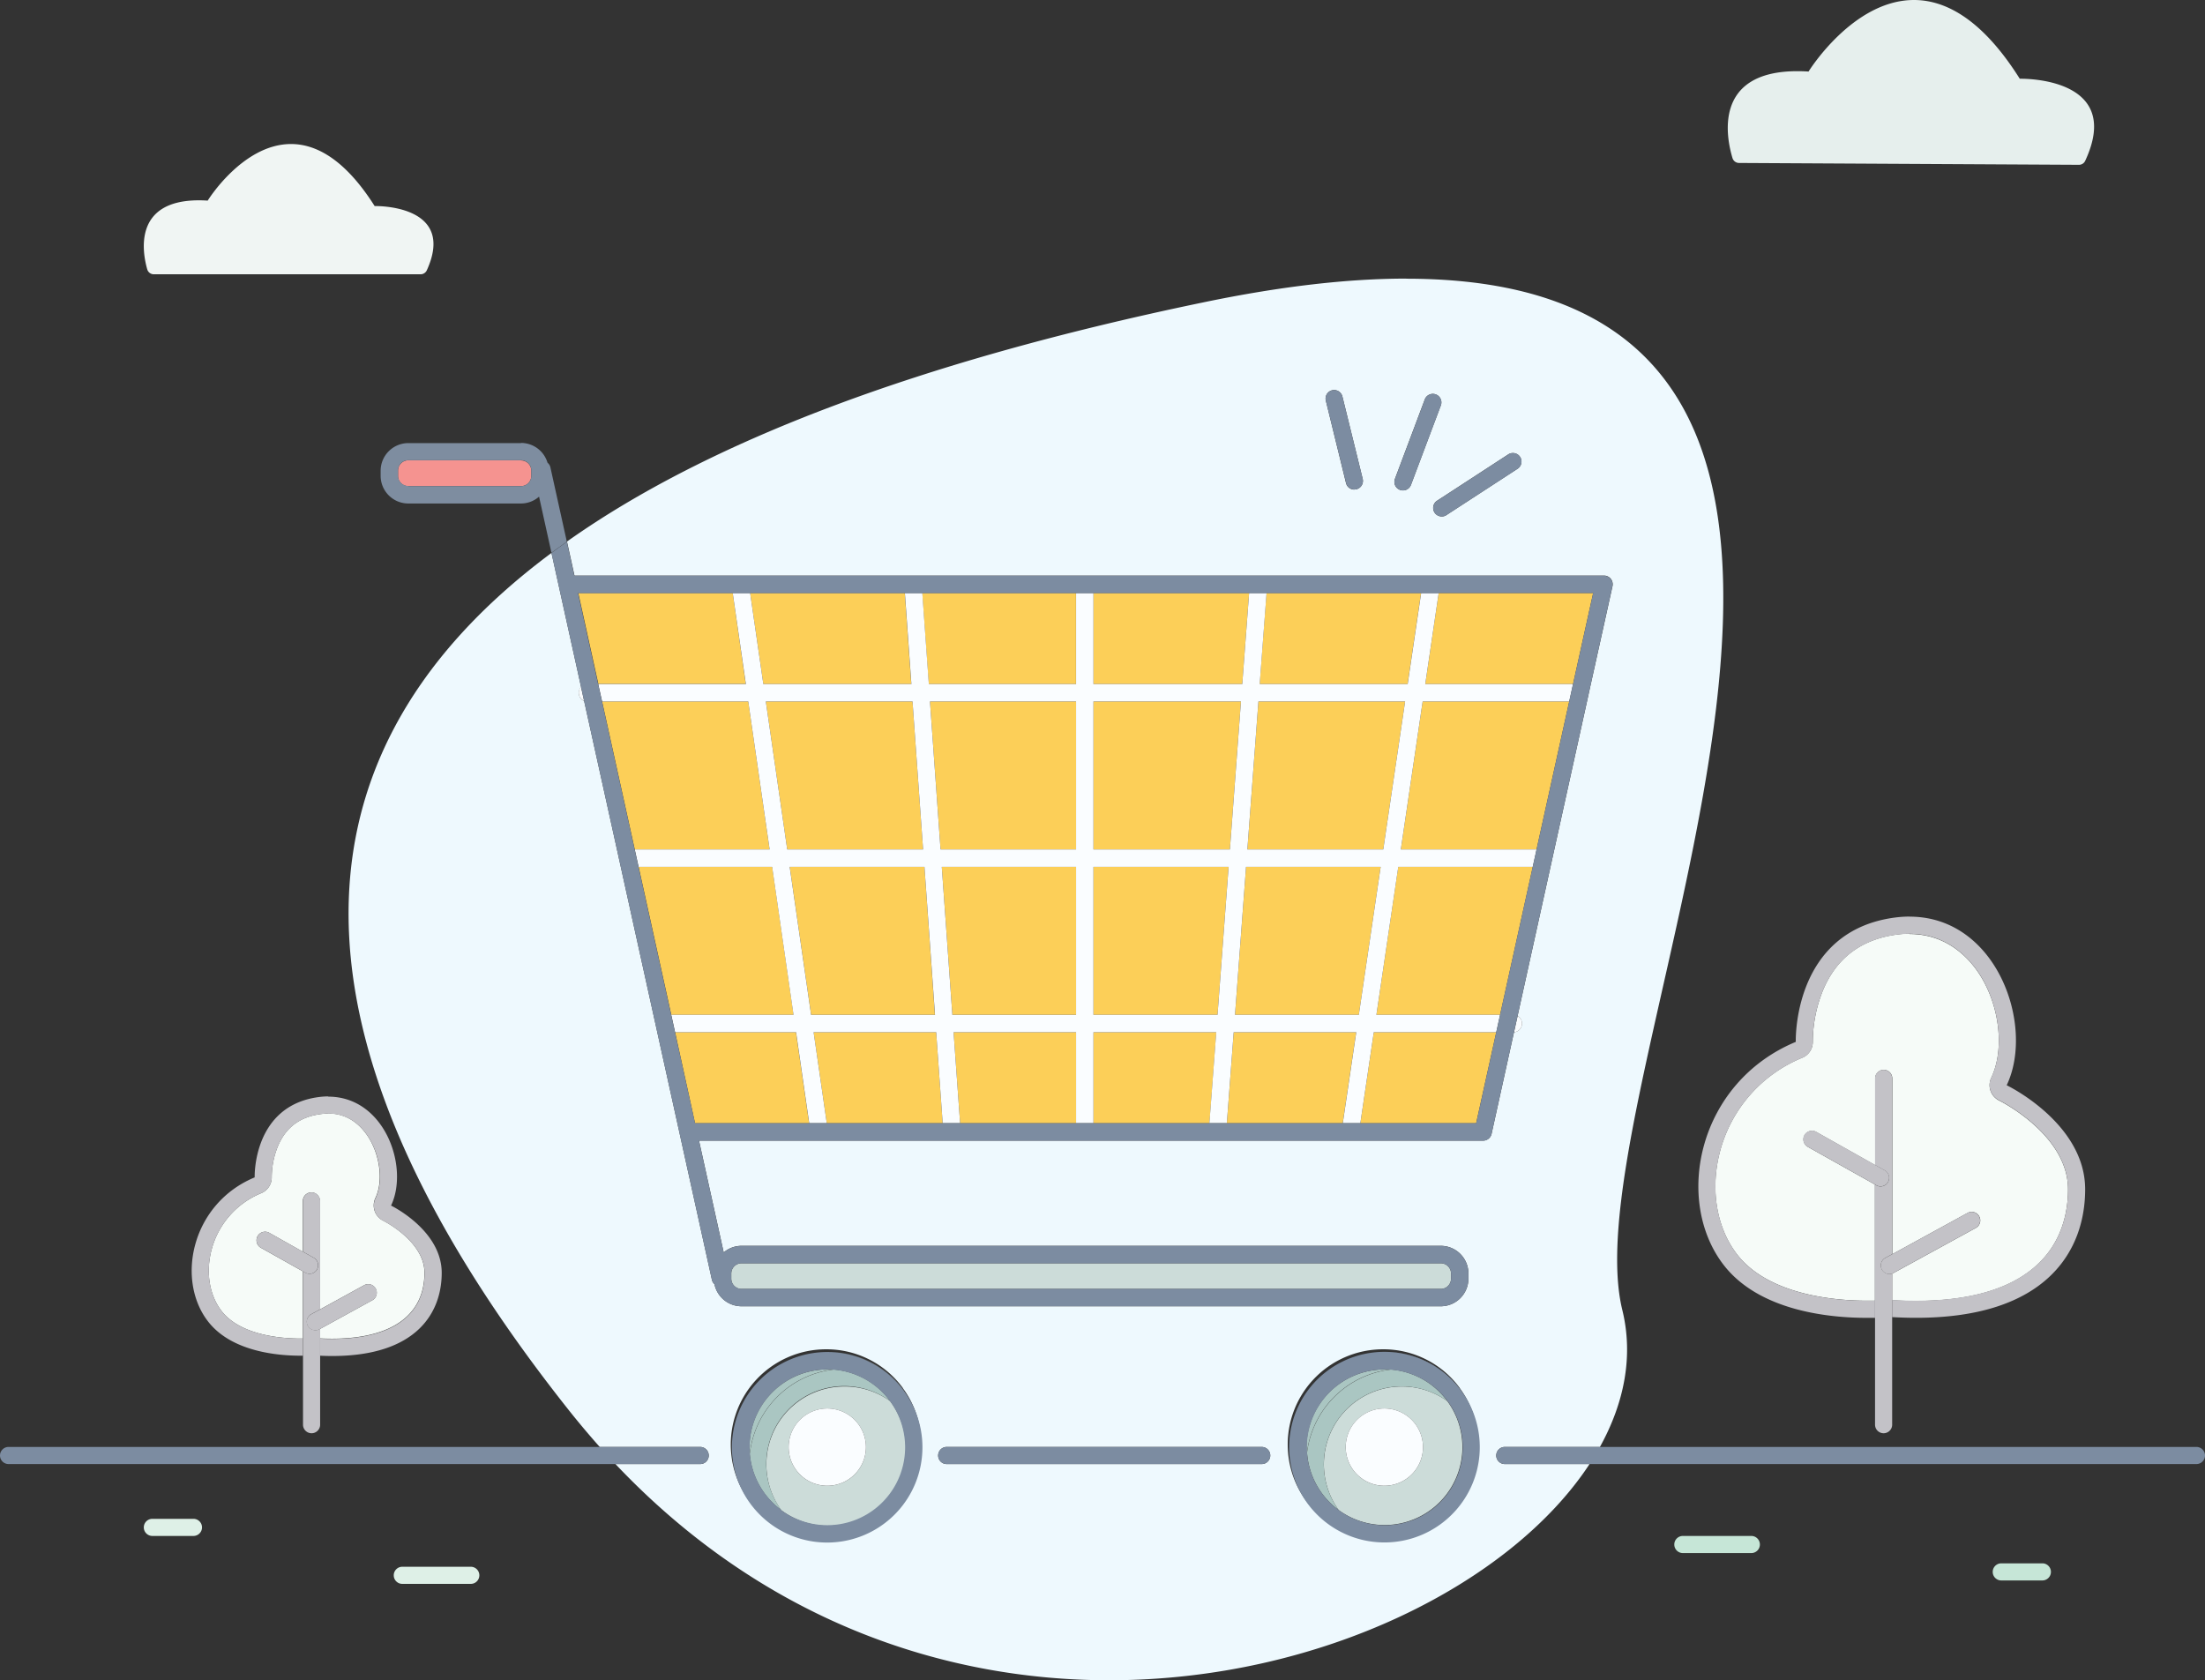 <svg xmlns="http://www.w3.org/2000/svg" viewBox="0 0 644 490.8"><rect x="0" y="0" width="644" height="490.8" fill="#333333" stroke="none"/><defs><style>.cls-1{fill:#f6fbf8}.cls-2{fill:#c3c2c7}.cls-5{fill:#fafdff}.cls-7{fill:#ccdcd9}.cls-9{fill:#7c8ca1}.cls-10{fill:#c6e6d7}.cls-11{fill:#def0e7}.cls-14{fill:#aac6c2}.cls-15{fill:#c4d9d9}</style></defs><g id="Layer_2" data-name="Layer 2"><g id="cartDesaturated-wheelsSep"><g id="treeSmall"><path class="cls-1" d="M95.87 322.76v2.51a16.82 16.82 0 00-2 .12c-6.28.79-10.46 3.92-12.78 9.59a24.16 24.16 0 00-1.73 8.77 5 5 0 01-3.08 4.78 24.62 24.62 0 00-14.44 16.31c-1.79 6.56-.77 13.26 2.73 17.93 5.56 7.42 18 8.22 23.15 8.22h.73v-19.63l-12.26-6.89a2.5 2.5 0 012.46-4.36l9.8 5.52V350.8a2.5 2.5 0 015 0v31.69l12.89-7.08a2.49 2.49 0 013.39 1 2.5 2.5 0 01-1 3.4l-15.29 8.39v2.74c1.21.06 2.39.09 3.53.09 17.41 0 27-6.85 27-19.29 0-9.11-11.86-15.09-12-15.15a5 5 0 01-2.33-6.66c2.28-4.77 1.43-12.21-2-17.7-2-3.17-5.67-7-11.79-7v-2.51"/><path class="cls-2" d="M95.87 320.26a21.26 21.26 0 00-2.6.17c-19.58 2.45-18.89 23.48-18.89 23.48-18.38 7.66-23 29.61-13.79 41.86C67.36 394.8 81 396 87.74 396h.73v-5h-.73c-5.1 0-17.59-.8-23.15-8.22-3.5-4.67-4.52-11.37-2.73-17.93a24.62 24.62 0 0114.44-16.32 5 5 0 003.08-4.78 24.16 24.16 0 011.73-8.75c2.32-5.67 6.5-8.8 12.78-9.59a16.82 16.82 0 012-.12v-5m0 0v5c6.12 0 9.79 3.78 11.79 7 3.46 5.49 4.31 12.93 2 17.7a5 5 0 002.33 6.66c.12.06 12 6 12 15.15 0 12.44-9.59 19.29-27 19.29-1.14 0-2.32 0-3.53-.09v5c1.21.06 2.39.09 3.53.09 24.84 0 32-12.81 32-24.29 0-12.5-14.8-19.65-14.8-19.65 5.34-11.17-1.79-31.82-18.33-31.82"/><path class="cls-2" d="M91 348.3a2.5 2.5 0 00-2.5 2.5v14.83l3.15 1.77a2.5 2.5 0 01-1.23 4.68 2.47 2.47 0 01-1.22-.32l-.7-.4v44.79a2.5 2.5 0 005 0v-28l-.18.1a2.46 2.46 0 01-1.2.3 2.5 2.5 0 01-1.21-4.69l2.59-1.41V350.8a2.5 2.5 0 00-2.5-2.5"/><path class="cls-2" d="M77.44 359.79a2.5 2.5 0 00-1.23 4.68l12.26 6.89.7.4a2.47 2.47 0 001.22.32 2.5 2.5 0 001.23-4.68l-3.15-1.77-9.8-5.52a2.48 2.48 0 00-1.23-.32M107.56 375.1a2.47 2.47 0 00-1.2.31l-12.89 7.08-2.59 1.41a2.5 2.5 0 001.21 4.69 2.46 2.46 0 001.2-.3l.18-.1 15.29-8.39a2.5 2.5 0 00-1.2-4.7"/></g><g id="treeLarge"><path class="cls-1" d="M557.72 270.23v2.5a28.36 28.36 0 00-3.41.21c-10.54 1.32-17.89 6.79-21.86 16.25a40.4 40.4 0 00-3 15 5 5 0 01-3.08 4.77A40.84 40.84 0 00502.43 336c-3 11-1.24 22.22 4.68 30.12 9.35 12.46 29.71 13.81 38 13.81h2.49V346L528 335a2.5 2.5 0 011.23-4.68 2.42 2.42 0 011.22.32l17.22 9.69V315a2.5 2.5 0 015 0v51.35l22-12.06a2.49 2.49 0 013.39 1 2.5 2.5 0 01-1 3.4l-24 13.14a2.35 2.35 0 01-.43.19v7.77c2.34.14 4.64.21 6.83.21 16.18 0 28.21-3.62 35.75-10.76 7.27-6.88 8.79-15.67 8.79-21.83 0-15.94-19.9-25.83-20.1-25.93a5 5 0 01-2.33-6.65c3.91-8.18 2.53-20.81-3.28-30-2.84-4.5-9.28-12-20.57-12v-2.5"/><path class="cls-2" d="M557.72 267.73a32.89 32.89 0 00-4 .25c-30.3 3.79-29.24 36.35-29.24 36.35-28.45 11.86-35.56 45.83-21.34 64.8 10.48 14 31.62 15.81 42 15.81h2.49v-5h-2.49c-8.32 0-28.68-1.35-38-13.81-5.92-7.9-7.67-19.16-4.68-30.12A40.84 40.84 0 01526.37 309a5 5 0 003.08-4.77 40.4 40.4 0 013-15c4-9.46 11.32-14.93 21.86-16.25a28.36 28.36 0 013.41-.21v-5m0 0v5c11.29 0 17.73 7.55 20.57 12 5.81 9.23 7.19 21.86 3.28 30a5 5 0 002.33 6.65c.2.1 20.1 10 20.1 25.93 0 6.16-1.52 15-8.79 21.83-7.54 7.14-19.57 10.76-35.75 10.76-2.19 0-4.49-.07-6.83-.21v5c2.37.13 4.64.2 6.83.2C597.92 385 609 365.17 609 347.4c0-19.4-22.92-30.4-22.92-30.4 8.27-17.3-2.77-49.25-28.36-49.25"/><path class="cls-2" d="M550.13 312.5a2.5 2.5 0 00-2.5 2.5v25.29l2.84 1.59a2.5 2.5 0 01-2.46 4.36l-.38-.21v70.12a2.5 2.5 0 005 0V372a2.5 2.5 0 01-3-1.18 2.5 2.5 0 011-3.39l2-1.09V315a2.5 2.5 0 00-2.5-2.5"/><path class="cls-2" d="M529.19 330.28A2.5 2.5 0 00528 335l19.63 11 .38.21a2.48 2.48 0 001.23.32 2.5 2.5 0 001.23-4.68l-2.84-1.59-17.22-9.69a2.42 2.42 0 00-1.22-.32M575.81 354a2.47 2.47 0 00-1.2.31l-22 12.06-2 1.09a2.5 2.5 0 001.2 4.69 2.53 2.53 0 00.77-.12 2.35 2.35 0 00.43-.19l24-13.14a2.5 2.5 0 00-1.2-4.7"/></g><path id="blob" d="M276.5 427.65a2.5 2.5 0 010-5h92a2.5 2.5 0 010 5h-92m-35.18-33.52a27.65 27.65 0 0122.24 11.12 2.39 2.39 0 01.21.34 27.82 27.82 0 01-39.06 38.72l-.13-.09a27.82 27.82 0 0116.7-50.09m162.7 0a27.63 27.63 0 0122.23 11.12 1.79 1.79 0 01.22.34 27.82 27.82 0 01-39.07 38.72l-.12-.09A27.82 27.82 0 01404 394.13m17.09-243.27a2.5 2.5 0 01-1.37-4.6l20.77-13.52a2.46 2.46 0 011.36-.41 2.5 2.5 0 011.37 4.6l-20.77 13.52a2.43 2.43 0 01-1.36.41m-11.34-7.61a2.44 2.44 0 01-.88-.16 2.49 2.49 0 01-1.46-3.22l8.72-23.2a2.5 2.5 0 114.68 1.76l-8.72 23.2a2.49 2.49 0 01-2.34 1.62m-14.2-.24a2.5 2.5 0 01-2.43-1.9l-5.9-24.11a2.51 2.51 0 011.83-3 2.46 2.46 0 01.6-.07 2.49 2.49 0 012.42 1.9l5.93 24.08a2.51 2.51 0 01-1.83 3 2.46 2.46 0 01-.6.07m15.14-61.6c-16.76 0-36.33 2.18-59.11 6.91-84 17.42-145.21 41-186 69.89l2.19 9.94h300.67a2.54 2.54 0 012 .95 2.57 2.57 0 01.5 2.14L464 202.63a2.62 2.62 0 01-.12.57l-20.65 93.57a2.54 2.54 0 01-1.05 4.74l-6.54 29.67a2.55 2.55 0 01-2.48 2h-229l7.21 32.65a8 8 0 015.22-1.93H420.8a8.08 8.08 0 018.07 8.08v1.5a8.08 8.08 0 01-8.07 8.08H216.58a8.09 8.09 0 01-7.91-6.45 2.47 2.47 0 01-.75-1.3l-9.4-42.6-17.58-79.67a2.36 2.36 0 01-.12-.54l-.66-3-9.55-43.23a2.59 2.59 0 01-.9-4.1l-8.64-39.16C76.66 224.24 86 311 166.35 412.19q4.34 5.44 8.81 10.46h29.34a2.5 2.5 0 010 5h-24.75c43.18 45.62 95.59 63.15 144.19 63.15 61.81 0 117.49-28.32 140.31-63.15H439.5a2.5 2.5 0 010-5h27.78c7.19-13 9.81-26.66 6.54-40-16.42-67.26 110.51-301.24-63.11-301.24" fill="#eef9fe"/><g id="cart"><path d="M232.5 301.51h-35.33l5.83 26.58h33.31l-3.84-26.58m40.92 0h-35.76l3.84 26.58h33.85l-1.9-26.58m40.86 0h-35.77l1.9 26.58h33.87v-26.58m40.94 0h-35.86v26.58h33.88l2-26.58m40.89 0h-35.81l-2 26.58h33.84l3.93-26.58m40.88 0h-35.73l-3.93 26.58h33.82l5.87-26.58M225.52 253.2h-39l9.54 43.23h35.71l-6.24-43.23m44.45 0h-39.33l6.25 43.23h36.15L270 253.2m44.31 0h-39.25l3.09 43.23h36.13V253.2m44.55 0h-39.47v43.23h36.24l3.23-43.23m44.41 0h-39.31l-3.23 43.23h36.16l6.38-43.23m44.41 0h-39.27L402 296.43h36.12l9.54-43.23m-229.13-48.31h-42.68l9.54 43.23h39.39l-6.25-43.23m48 0h-42.86l6.25 43.23h39.68l-3.09-43.23m47.77 0h-42.67l3.09 43.23h39.58v-43.23m48.16 0h-43.08v43.23h39.85l3.23-43.23m47.94 0h-42.84l-3.23 43.23H404l6.38-43.23m47.93 0h-42.8l-6.38 43.23h39.64l9.54-43.23M214 173.23h-45.1l4.75 21.55 1.11 5h43.04l-3.8-26.55m50.29 0h-45.2l3.85 26.58h43.21l-1.9-26.58m50 0h-44.9l1.9 26.58h43v-26.58m50.52 0h-45.41v26.58h43.46l2-26.58m50.26 0H369.9l-2 26.58h43.21l3.93-26.58m50.24 0h-45.09l-3.92 26.58h43.16l5.87-26.58" fill="#fccf58"/><path class="cls-5" d="M443.24 296.77l-1.05 4.74a2.54 2.54 0 001.05-4.74M180.81 251a2.36 2.36 0 00.12.54l-.12-.54M464 202.63l-.12.57a2.62 2.62 0 00.12-.57m-294.31-2a2.59 2.59 0 00.9 4.1l-.9-4.1m67.2 95.81l-6.25-43.23H270l3.08 43.23H236.9m41.25 0l-3.09-43.23h39.22v43.23h-36.13m41.21 0V253.2h39.47l-3.23 43.23h-36.24m41.34 0l3.23-43.23h39.31l-6.38 43.23H360.7m-130.78-48.31l-6.25-43.23h42.84l3.09 43.23h-39.68m44.78 0l-3.09-43.23h42.67v43.23H274.7m44.66 0v-43.23h43.08l-3.23 43.23h-39.85m44.95 0l3.23-43.23h42.84L404 248.12h-39.69m55.88-74.89h-5.13l-3.93 26.58h-43.21l2-26.58h-5.1l-2 26.58h-43.46v-26.58h-5.08v26.58h-43l-1.9-26.58h-5.1l1.9 26.58h-43.24l-3.85-26.58H214l3.84 26.58h-43.12l1.13 5.08h42.68l6.25 43.23h-39.39l1.12 5.08h39l6.24 43.23h-35.7l1.12 5.08h35.33l3.84 26.58h5.13l-3.84-26.58h35.79l1.9 26.58h5.09l-1.9-26.58h35.77v26.58h5.08v-26.58h35.86l-2 26.58h5.1l2-26.58h35.79l-3.93 26.58h5.13l3.93-26.58H437l1.12-5.08H402l6.39-43.23h39.27l1.12-5.08h-39.65l6.38-43.23h42.8l1.12-5.08h-43.16l3.92-26.58m-153.51-5.08"/><path d="M152.17 134.45h-32.92a3 3 0 00-3 3V139a3 3 0 003 3h32.92a3 3 0 003-3v-1.51a3 3 0 00-3-3" fill="#f59390"/><path class="cls-7" d="M420.8 369H216.58a3 3 0 00-3 3v1.5a3 3 0 003 3H420.8a3 3 0 003-3V372a3 3 0 00-3-3"/><path d="M119.25 141.94a3 3 0 01-3-3v-1.51a3 3 0 013-3h32.92a3 3 0 013 3V139a3 3 0 01-3 3h-32.92m32.92-12.57h-32.92a8.09 8.09 0 00-8.08 8.07v1.5a8.09 8.09 0 008.08 8.07h32.92a8 8 0 005.27-2l3.62 16.4c1.47-1.09 3-2.17 4.49-3.25l-4.79-21.67a2.46 2.46 0 00-.85-1.39 8.08 8.08 0 00-7.74-5.78" fill="#7e8da0"/><path class="cls-9" d="M216.58 376.47a3 3 0 01-3-3V372a3 3 0 013-3H420.8a3 3 0 013 3v1.5a3 3 0 01-3 3H216.58m203.61-203.27h45.11l-5.87 26.58-1.12 5.08-9.54 43.23-1.12 5.08-9.54 43.23-1.11 5.08-5.86 26.58H203l-5.86-26.58-1.12-5.08-9.54-43.23-1.12-5.08-9.54-43.23-1.13-5.08-1.11-5-4.75-21.55h251.36m-254.64-15c-1.53 1.08-3 2.16-4.49 3.25l8.64 39.16.9 4.1 9.55 43.23.66 3 .12.54 17.58 79.67 9.4 42.6a2.47 2.47 0 00.75 1.3 8.09 8.09 0 007.91 6.45H420.8a8.08 8.08 0 008.07-8.08V372a8.08 8.08 0 00-8.07-8.08H216.58a8 8 0 00-5.22 1.93l-7.21-32.65h229a2.55 2.55 0 002.48-2l6.54-29.67 1.05-4.74 20.65-93.57.12-.57 6.93-31.39a2.57 2.57 0 00-.5-2.14 2.54 2.54 0 00-2-.95H167.74l-2.19-9.94"/></g><g id="horizon"><path class="cls-9" d="M204.5 422.65H2.5a2.5 2.5 0 000 5h202a2.5 2.5 0 000-5zM641.5 422.65h-202a2.5 2.5 0 000 5h202a2.5 2.5 0 000-5zM368.5 422.65h-92a2.5 2.5 0 000 5h92a2.5 2.5 0 000-5"/></g><g id="pebbles"><path class="cls-10" d="M596.5 456.65h-12a2.5 2.5 0 000 5h12a2.5 2.5 0 000-5M511.5 448.65h-20a2.5 2.5 0 000 5h20a2.5 2.5 0 000-5"/><path class="cls-11" d="M137.5 457.65h-20a2.5 2.5 0 000 5h20a2.5 2.5 0 000-5M56.5 443.65h-12a2.5 2.5 0 000 5h12a2.5 2.5 0 000-5"/></g><path id="blink3" class="cls-9" d="M441.87 132.33a2.46 2.46 0 00-1.36.41l-20.77 13.52a2.5 2.5 0 001.37 4.6 2.43 2.43 0 001.36-.41l20.77-13.52a2.5 2.5 0 00-1.37-4.6"/><path id="blink2" class="cls-9" d="M418.49 115.05a2.51 2.51 0 00-2.34 1.62l-8.72 23.2a2.49 2.49 0 001.46 3.22 2.44 2.44 0 00.88.16 2.49 2.49 0 002.34-1.62l8.72-23.2a2.49 2.49 0 00-2.34-3.38"/><path id="blink1" class="cls-9" d="M389.65 113.94a2.46 2.46 0 00-.6.07 2.51 2.51 0 00-1.83 3l5.92 24.07a2.5 2.5 0 002.43 1.9 2.46 2.46 0 00.6-.07 2.51 2.51 0 001.83-3l-5.93-24.07a2.49 2.49 0 00-2.42-1.9"/><path id="cloudLarge" d="M559 0c-17.89 0-30.79 20.9-30.79 20.9-1.13-.08-2.22-.11-3.25-.11-24.96 0-20.64 19.87-18.96 25.39a2 2 0 001.9 1.42l99.26.54A2 2 0 00609 47c10.88-23.36-15.62-24-18.79-24h-.31C579 5.68 568.28 0 559 0" fill="#e6efed"/><path id="cloudSmall" d="M85 42.07c-14.15 0-24.34 16.53-24.34 16.53-.89-.06-1.73-.09-2.54-.09-19.31 0-16.51 15.29-15.12 20.15a2 2 0 001.93 1.46h77.9a2 2 0 001.84-1.2c8.26-18.19-12.48-18.73-15-18.73h-.25C100.79 46.56 92.34 42.07 85 42.07" fill="#f0f5f3"/><g id="wheelBack"><path class="cls-7" d="M241.62 434a11.29 11.29 0 1111.29-11.29A11.29 11.29 0 01241.62 434m5-29a22.74 22.74 0 00-18.41 36.16A22.74 22.74 0 00260 409.28a22.5 22.5 0 00-13.33-4.28"/><path class="cls-5" d="M241.62 411.41a11.29 11.29 0 1011.29 11.29 11.3 11.3 0 00-11.29-11.29"/><path class="cls-14" d="M241.65 400a22.81 22.81 0 00-22.76 22.78c0 .65 0 1.3.08 1.95A27.91 27.91 0 01243.58 400c-.64-.06-1.28-.09-1.93-.09"/><path class="cls-14" d="M241.62 400a22.75 22.75 0 00-13.36 41.16A22.75 22.75 0 01260 409.28a22.72 22.72 0 00-16.4-9.24 27.91 27.91 0 00-24.6 24.64c-.06-.65-.08-1.3-.08-1.95A22.81 22.81 0 01241.65 400"/><path class="cls-9" d="M228.26 441.11A22.75 22.75 0 01241.62 400c.65 0 1.29 0 1.93.09a22.75 22.75 0 11-15.32 41.07m13.36-46.24a27.87 27.87 0 00-27.83 27.83 28.2 28.2 0 00.9 7.05 27.83 27.83 0 1027-34.88"/><path class="cls-15" d="M214.69 429.75A27.72 27.72 0 00224.93 445l.12.09a27.92 27.92 0 01-10.36-15.3m27-34.88a27.81 27.81 0 0122.47 11.46 1.79 1.79 0 00-.22-.34 27.65 27.65 0 00-22.23-11.12"/></g><g id="wheelFront"><path class="cls-7" d="M404.32 434a11.29 11.29 0 1111.29-11.29A11.29 11.29 0 01404.32 434m5-29A22.74 22.74 0 00391 441.11a22.74 22.74 0 0031.72-31.83 22.51 22.51 0 00-13.36-4.28"/><path class="cls-5" d="M404.32 411.41a11.29 11.29 0 1011.29 11.29 11.3 11.3 0 00-11.29-11.29"/><path class="cls-14" d="M404.34 400a22.82 22.82 0 00-22.76 22.78c0 .65 0 1.3.08 1.95A27.93 27.93 0 01406.28 400c-.64-.06-1.29-.09-1.94-.09"/><path class="cls-15" d="M377.33 429.51A27.66 27.66 0 00387.62 445a.51.51 0 00.13.09 27.86 27.86 0 01-10.42-15.54m27-34.64a27.85 27.85 0 0122.48 11.46c-.07-.11-.14-.23-.22-.34a27.66 27.66 0 00-22.24-11.12"/><path class="cls-14" d="M404.32 400A22.75 22.75 0 00391 441.11a22.75 22.75 0 0131.72-31.83 22.72 22.72 0 00-16.4-9.24 27.93 27.93 0 00-24.62 24.64c-.05-.65-.08-1.3-.08-1.95A22.82 22.82 0 01404.34 400"/><path class="cls-9" d="M391 441.11A22.75 22.75 0 01404.32 400c.65 0 1.3 0 1.94.09A22.75 22.75 0 11391 441.11m13.36-46.24a27.84 27.84 0 1022.5 11.46 27.86 27.86 0 00-22.5-11.46"/></g></g></g></svg>